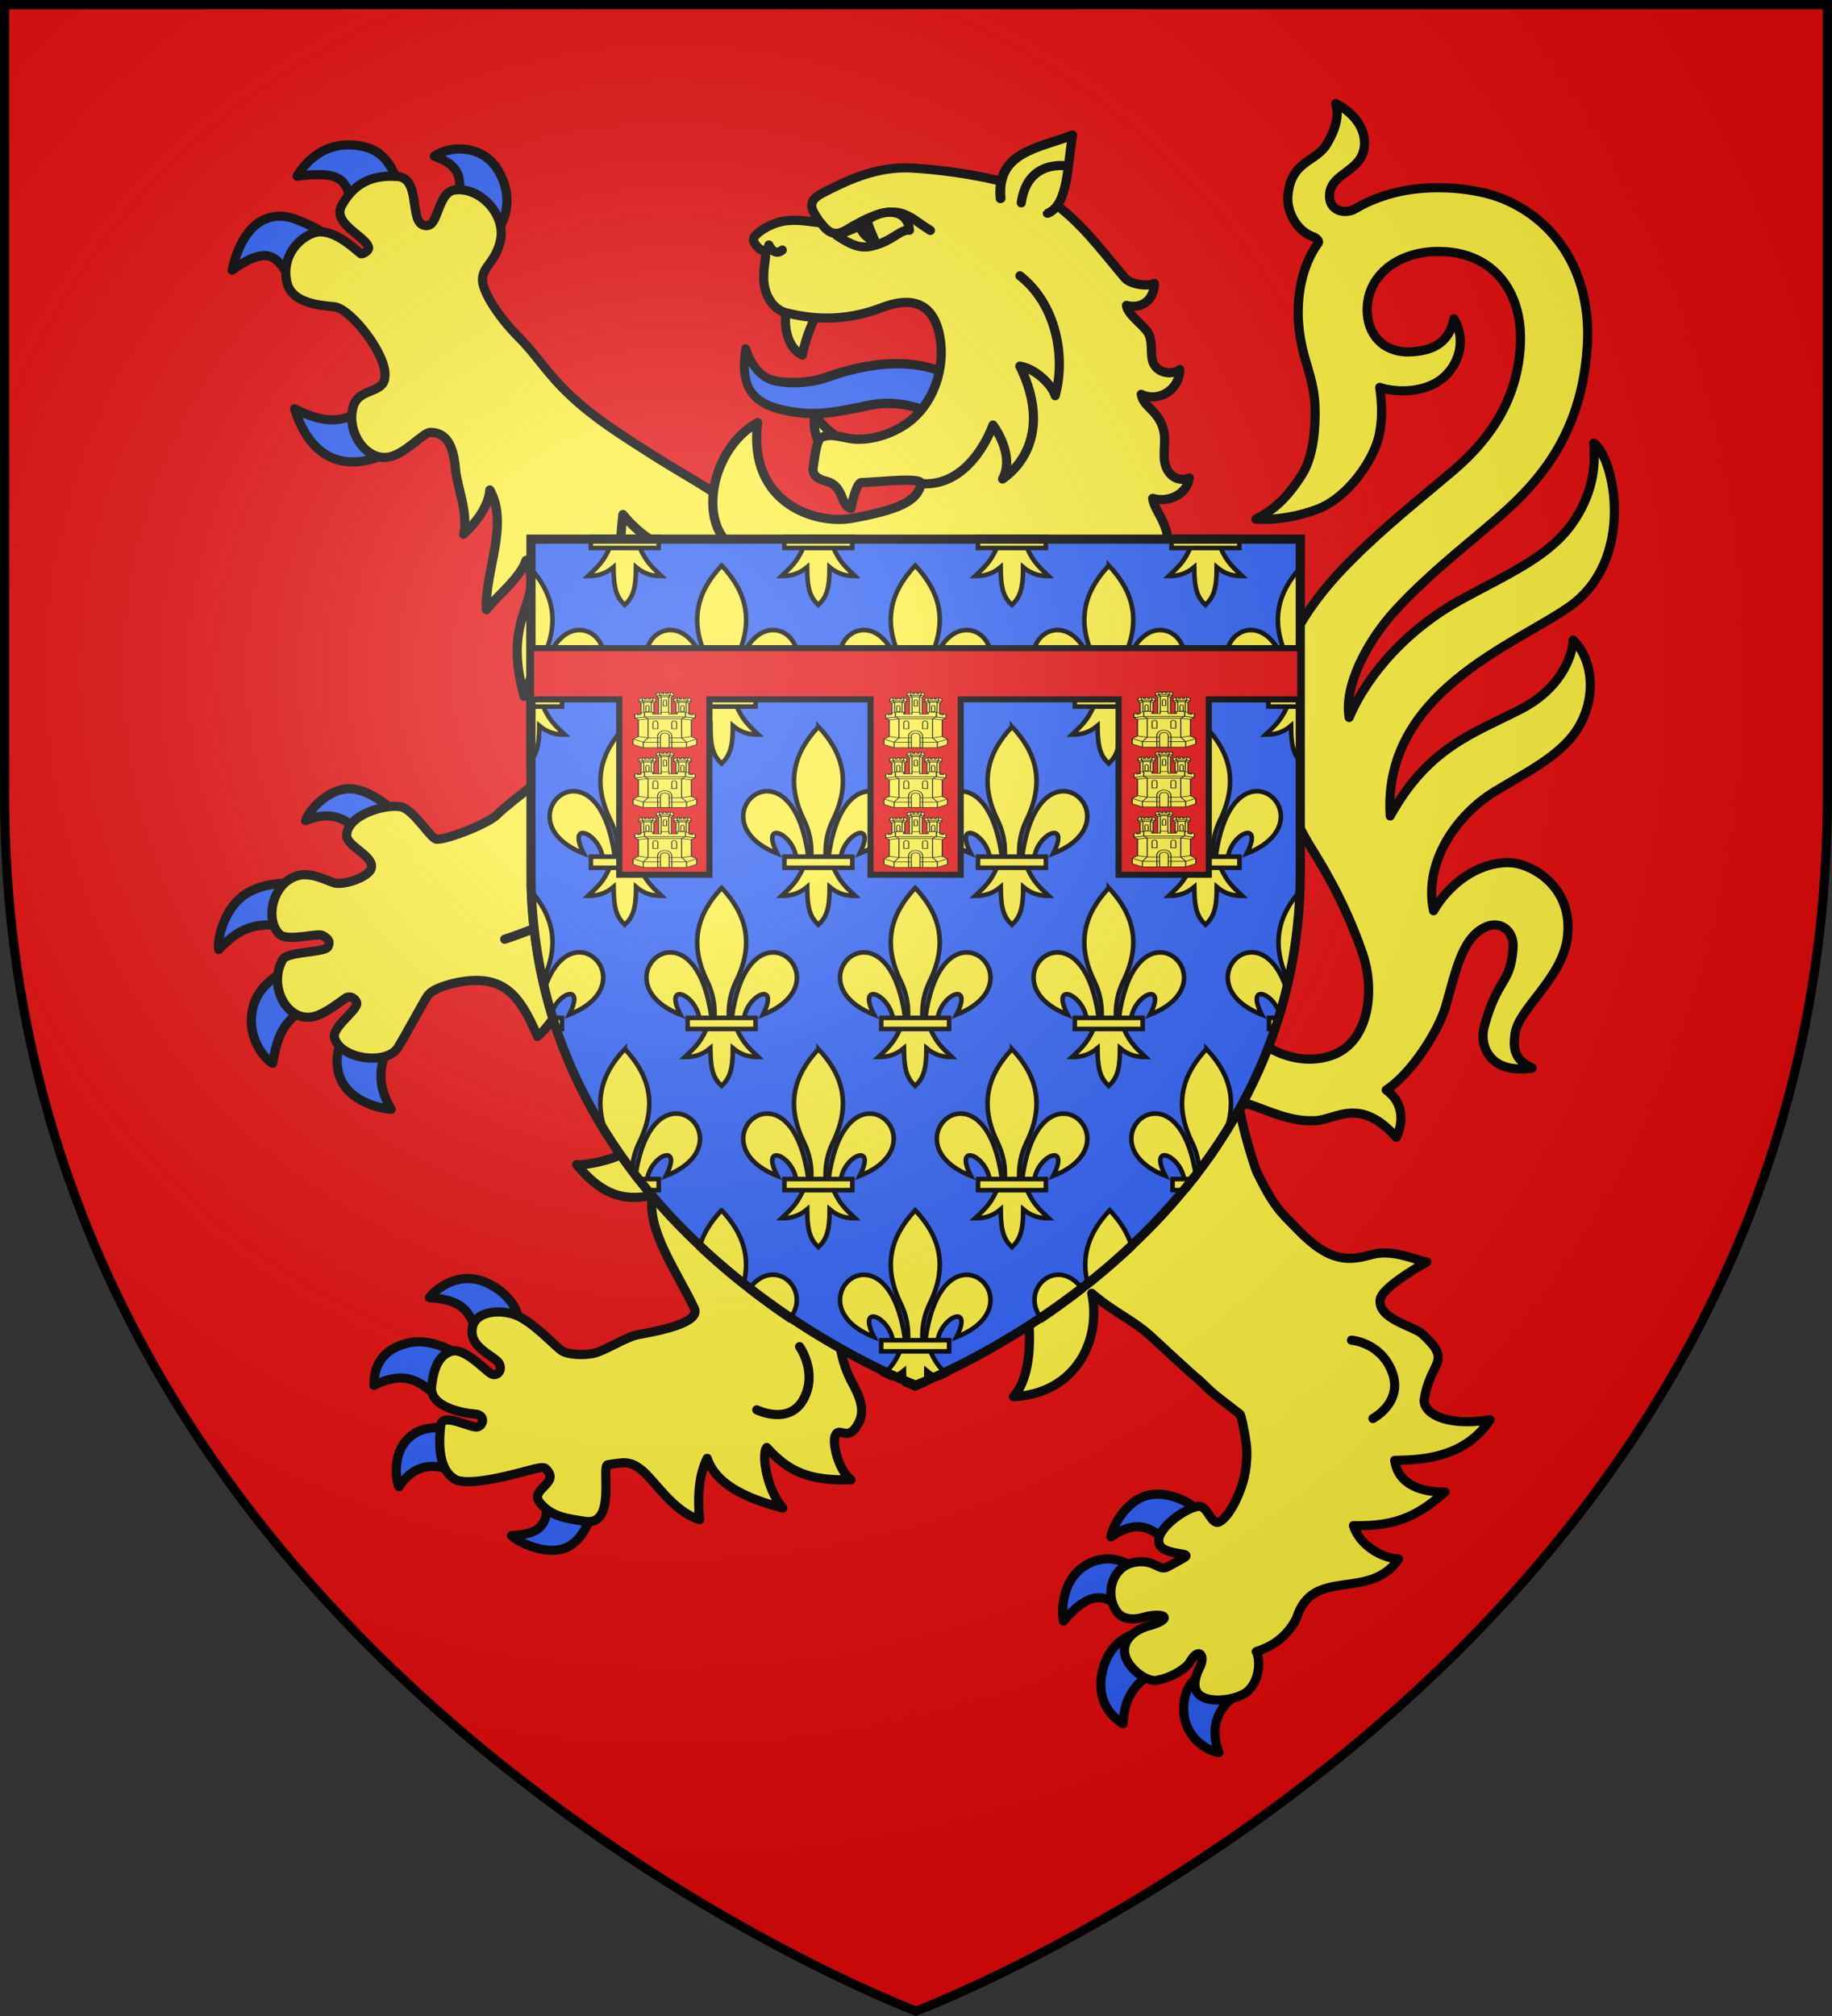 <svg xmlns="http://www.w3.org/2000/svg" xmlns:xlink="http://www.w3.org/1999/xlink" width="600" height="660" viewBox="-300 -300 600 660"><rect x="-300" y="-300" width="600" height="660" fill="#333333" stroke="none"/><defs><radialGradient id="n" cx="-80" cy="-80" r="405" gradientTransform="matrix(1 0 0 1 0 -.05)" gradientUnits="userSpaceOnUse"><stop offset="0" stop-color="#fff" stop-opacity=".31"/><stop offset=".19" stop-color="#fff" stop-opacity=".25"/><stop offset=".6" stop-color="#6b6b6b" stop-opacity=".125"/><stop offset="1" stop-opacity=".125"/></radialGradient><path id="a" d="M-298.5-298.5h597V-40C298.5 246.2 0 358.39 0 358.39S-298.5 246.2-298.5-40z"/></defs><use xlink:href="#a" width="100%" height="100%" fill="#e20909" transform="matrix(1 0 0 1 0 .05)"/><g fill="#fcef3c" stroke="#000" stroke-linecap="round" stroke-linejoin="round" stroke-width="3.183"><path fill="#2b5df2" fill-rule="evenodd" d="M46.888 258.055c-7.078.065-13.599 6.952-15.11 11.055 7.646-3.036 12.88-1.623 17.317 3.024l11.34-7.975s-6.04-5.277-12.124-6.036c-.475-.06-.951-.072-1.423-.068M25.6 290.817c-3.85.02-9.909.666-14.835 3.937C3.044 299.88.887 311.525 1.64 313.86c7.605-7.9 13.356-10.241 27.452-7.281l.325-15.57s-1.506-.205-3.817-.193m3.564 28.428s-12.373 3.953-15.372 13.77c-3.198 10.47 3.476 18.717 6.552 20.34 1.365-7.325 2.979-17.823 17.36-20.715zm18.091 19.982c-2.203 4.269-6.229 10.671-3.762 18.335 3.005 9.334 14.73 11.559 18.037 11.786-5.71-9.74-3.892-16.534.713-25.957zm280.884 163.746a15.6 15.6 0 0 0-3.18.244c-7.882 1.455-12.93 10.757-13.48 14.529 7.62-4.893 12.736-5.262 20.875 3.145 2.597-3.054 6.468-7.252 10.36-11.498-1.026-1.284-7.242-6.266-14.575-6.42m-17.048 22.471c-2.325-.113-4.979.34-7.655 1.784-9.978 5.386-8.907 18.203-8.398 19.806 8.852-10.468 14.745-10.386 22.302-2.066l1.514-16.512c-.882-1.093-3.886-2.823-7.763-3.012m10.44 25.491s-10.01 1.214-12.929 13.182c-2.914 11.955 5.023 17.39 7.116 18.51.317-9.19 4.884-16.844 15.833-19.264zm22.358 13.806c-2.403 1.735-7.358 4.31-7.133 13.262.242 9.628 8.592 14.262 12.232 14.653-3.36-9.012-.091-15.69 5.806-19.773zM88.099 428.099c-7.418.029-12.699 5.551-13.315 6.63 13.628.892 14.275 6.256 17.936 15.8 5.196-3.776 9.782-7.012 12.786-8.749.263-2.202-3.022-8.701-10.74-12.187-2.36-1.066-4.59-1.503-6.667-1.494m-16.613 21.964c-1.514-.029-3.057.118-4.612.532-11.38 3.032-11.214 11.699-11.377 14.582 12.6-6.127 17.23 0 24.528 6.054l6.129-15.846c-2.25-1.57-8.106-5.197-14.668-5.322m15.725 31.597s-9.972-4.101-17.26.054c-7.858 4.48-7.252 15.023-5.761 18.644 6.678-9.775 15.414-7.895 21.938-3.301zm27.964 20.279c2.052 12.811-3.03 14.862-11.883 15.41 3.004 2.757 13.064 7.347 19.726 3.83 7.318-3.865 9.182-15.335 8.455-15.626zM46.778 34.514c-10.48-.063-16.358 7.964-17.924 10.888 18.685-2.355 16.931 3.076 20.08 14.234l16.321-6.36c-1.317-5.857-3.645-15.368-12.185-17.827-2.26-.65-4.351-.923-6.292-.935m39.25 1.435c-3.52-.157-6.993.766-9.52 2.515 7.23 2.786 11.176 5.986 7.227 17.961l13.59 9.538c3.551-4.084 7.41-13.527.718-23.527-2.864-4.28-7.49-6.284-12.015-6.487M23.584 59.294c-6.25-.345-13.847 3.492-17.31 18.708 16.592-11.887 16.36-.032 24.316 8.09l11.473-18.466s-6.14-4.59-14.418-7.518a14.7 14.7 0 0 0-4.06-.814m32.307 61.502c-7.094 10.859-16.207 11.336-27.922 5.358 7.015 22.305 24.173 22.505 40.026 10.523z" transform="matrix(.943 0 0 .943 -229.884 -285.124)"/><g fill-rule="evenodd"><path d="M382.331 373.3c7.442-.313 15.484-8.55 28.26 5.766 2.658-5.36 2.391-12.272-3.506-16.42 8.678-5.633 17.994-20.177 20.61-28.905 3.41-11.373 5.568-24.666 14.59-27.956 4.787-1.746 9.269 1.694 8.857 7.579-.895 12.774-5.323 10.026-10.015 27.27-1.762 6.475 1.716 16.632 16.694 14.39-6.34-2.925-6.675-6.79-5.99-11.897 1.187-8.867 16.617-19.251 18.23-33.818 1.899-17.133-12.1-24.843-19.046-25.505-9.301-.887-20.634 4.969-27.483 16.59-3.62-16.923 8.22-33.383 21.055-41.255 10.756-6.596 22.971-12.37 28.957-21.871 6.748-10.714 5.39-24.195-1.533-30.836-.353 6.408-4.84 17.17-18.278 24.061-16.312 8.365-32.082 13.165-45.254 37.003-2.764-42.649 42.968-59.271 61.969-72.475 23.582-16.388 15.88-52.096 8.722-56.971.414 5.98.662 15.342-6.463 26.414-8.242 12.808-22.652 18.614-40.04 28.182-17.292 9.515-31.648 24.716-38.456 40.667-1.877-10.766 6.095-26.36 16.136-37.28 10.4-11.312 22.825-21.228 29.89-27.218 14.075-11.931 34.578-28.447 36.706-64.66 1.501-25.47-11.172-43.305-28.939-50.749-10.42-4.366-25.695-5.02-36.214-2.66-5.277 1.183-10.538 3.003-15.478 5.973-3.479 2.09-9.48.804-8.876-5.267.711-7.154 10.925-7.681 12.013-16.065.898-6.916-4.36-12.476-9.922-15.227 1.392 4.237-.118 9.152-3.037 14.055-3.804 6.39-12.42 5.71-13.542 17.8-.556 6.048 3.478 12.866 9.2 14.558.679.415 1.817 1.33 1.333 1.993-6.316 8.668-7.458 20.135-6.818 28.087 1.068 13.28 5.66 17.962 5.72 30.26.019 3.833.013 14.887-4.598 22.174-5.685 8.982-10.55 12.54-15.968 15.37 7.643.48 15.814-1.293 21.532-3.512 10.571-4.102 19.542-17.162 21.326-25.82 1.187-5.765.92-11.154.162-16.404 5.175 1.75 14.186 2 20.49-2.176 6.472-4.288 10.056-13.553 5.296-21.632-1.644 8.188-7.116 11.158-15.33 11.484-7.818.31-14.066-4.572-14.748-13.062-1.006-12.513 9.632-21.63 24.255-21.804 19.372-.23 29.896 13.996 28.868 32.61-1.03 18.657-10.27 32.39-23.334 43.496-11.224 9.54-23.034 18.809-34.715 30.403-9.11 9.043-27.055 28.213-27.657 53.63-.446 18.835 5.032 34.066 13.603 47.789s13.649 25.155 17.305 35.796c4.395 12.79 2.336 30.244-10.051 35.14-12.83 5.07-30.249-2.613-36.431-19.352-2.2 12.232-5.199 37.534 7.187 36.586 7.5 2.583 14.255 6.03 22.756 5.672M196.103 331.946c-23.283-.01-37.716 15.536-40.7 32.882-1.28 7.444-2.49 12.539-5.97 15.47-8.537 7.187-22.259 8.708-23.537 8.229 8.199 9.77 15.452 13.04 26.388 10.668-2.278 12.027 8.787 26.947 14.502 39.262 1.93 4.158-7.766 7.089-19.418 9.089-3.792.65-11.23 5.321-14.874 6.337-3.774 1.052-9.474.685-11.663-.668-2.262-1.398-10.425-10.6-16.626-12.637-5.77-1.896-12.994-.81-14.336 3.891-2.138 7.5 7.833 10.5 9.162 13.151 1.286 2.564-.925 4.616-2.794 3.54-2.218-1.276-9.369-9.22-13.788-7.817-3.33 1.057-6.071 4.044-6.91 12.317-.71 7.013 10.763 9.154 15.102 9.486 3.532.27 3.072 3.767.944 4.431-2.29.715-12.296-5.279-12.865-.527s-1.313 15.107 4.964 18.742c4.936 2.858 23.49-2.569 25.616-3.104 2.53-.638 5.001-1.381 5.824-.62 5.597 5.175-5.853 7.023-1.976 11.828 4.12 5.107 10.075 5.577 15.566 6.481 11.284 1.86 5.56-19.523 8.055-19.654 5.384-.748 7.493-1.571 11.833 1.932s10.861 14.336 20 17.16c-.797-8.282-.141-15.731 2.657-21.297 3.175 9.505 14.617 14.216 26.237 17.245-5.816-6.797-7.405-19.13-5.544-21.012 7.639 8.509 14.82 11.606 29.25 11.193-4.296-3.19-6.492-12.498-5.543-15.116 1.455-4.017 4.603 2.978 8.472-5.183 2.439-5.144-1.496-11.345-3.127-14.55-7.478-14.703-8.609-48.746 25.932-56.785 18.786-4.372 47.174-15.288 49.631-18.378 19.585-24.63 1.505-45.442-8.6-57.384-25.563 12.2-62.48 1.808-91.864 1.398" transform="matrix(.943 0 0 .943 -229.884 -285.124)"/><path d="M203.348 451.745s6.276 8.75 1.512 17.968c-4.968 9.612-16.378 3.97-16.378 3.97" transform="matrix(.943 0 0 .943 -229.884 -285.124)"/><path stroke-width="2.701" d="M98.5 125.347c.89 5.23 4.911 12.557 3.96 18.978 3.502-3.895 6.617-8.712 6.65-13.638 6.556 9.629.393 24.305 1.84 35.248 2.624-4.048 9.278-10.236 10.466-15.437 6.781 12.013-6.142 15.906 2.694 40.027 1.654-9.103 7.091-16.961 9.135-23.276 3.324 16.801 20.525 26.677 29.477 23.122 23.28 25.743 47.76 12.996 44.11-16.766 0 0-23.472-42.408-28.926-45.789-5.922-3.67-13.333-6.817-21.86-11.334-9.624-5.098-17.514-9.178-25.143-15.167-7.628-5.989-11.522-11.601-16.543-15.833-7.07-5.959-12-12.812-12.411-16.148-.503-4.08 3.373-5.5 4.316-12.122 1.121-7.88-7.503-15.531-14.804-13.781-4.163.998-3.978 8.88-6.126 10.644-.506.416-1.138.597-1.983.423-4.426-.914-1.888-13.77-8.914-13.7s-12.42 2.648-15.64 9.806c-2.587 5.755 8.237 8.658 8.896 11.861.147.718-1.292 1.894-2.032 1.936-.488.027-8.665-7.47-14.39-5.031-4.46 1.901-8.996 7.68-6.822 15.007 1.879 6.337 10.449 6.104 14.582 6.209 4.9.125 16.888 13.112 16.519 19.431.14 5.058-7.504 3.684-8.61 9.587-1.417 7.57 5.05 15.399 11.486 13.883 4.816-1.133 9.536-7.907 11.737-8.295 5.372-.466 7.351 4.35 8.337 10.155" transform="matrix(1.107 .09 -.09 1.107 -248.592 -294.087)"/><path d="M237.044 320.237c15.17 5.7 28.04 19.75 29.703 29.85-8.741 17.425-2.974 25.216 9.52 23.13 10.195-1.695 10.212-9.836 7.526-19.229-2.396-8.38-6.042-14.04-13.804-20.033-10.136-7.826-28.588-14.485-32.945-13.718" transform="matrix(.943 0 0 .943 -229.884 -285.124)"/><path d="M375.922 546.089c5.58-18.318 25.271-5.711 35.488-20.634-6.208-.403-13.619-4.9-15.697-11.57 16.194.485 23.507-4.59 31.83-11.659-6.52.039-16.144-1.588-17.51-11.004 7.798-.154 24.129-.222 33.104-14.12-15.834 2.643-23.538-2.616-22.809-7.163 2.157-13.442 10.013-12.719-.644-22.555-2.995-2.763-15.713-5.23-14.677-12.073.55-3.63 11.063-10.13 16.184-12.959-3.28-.36-11.593-4.683-19.184-2.562-7.59 2.12-14.357 3.064-25.693-8.743-5.212-5.452-7.78-6.892-14.027-19.677-1.256-2.57-7.769-24.285-5.592-23.888 7.418-10.166.504-25.852-4.219-37.517-4.6-12.443-8.67-25.015-17.657-38.043-6.903-10.007-25.298-27.111-26.286-40.506-1.291-17.362-1.62-35.897-.546-44.927 2.94-24.745 3.977-29.446-19.459-37.412-13.854-4.71-61.978-17.066-84.759 8.136-11.64 12.877-24.168 12.014-34.292 29.21s-10.353 11.724-19.122 19.929-16.707 14.572-19.218 16.2c-5.023 3.255-6.792 3.905-15.243 10.326-8.451 6.42-15.999 12.42-17.408 13.996-2.817 3.15-17.899 9.072-21.26 8.688-2.074-.237-7.977-10.423-12.405-11.247-5.55-1.033-18.62 2.881-18.775 9.934-.082 3.778 10.074 7.365 8.468 11.601-1.094 2.883-9.095 5.737-12.644 4.92-2.028-.466-7.881-3.868-12.687-2.578-8.98 2.412-11.717 15.377-6.396 20.43 2.705 2.568 13.235-.584 14.817.336 1.792 1.043 2.94 1.863 1.979 3.89-1.043 2.199-14.078 1.612-15.722 4.475-5.598 9.751 2.37 23.655 12.56 19.224 3.424-1.489 6.698-3.987 8.99-5.653 2.033-1.478 3.927.377 4.132 1.493.468 2.539-8.933 8.477-7.676 12.329 2.42 7.408 18.165 9.34 21.994 3.156 2.972-4.8 9.018-16.182 10.155-17.728.568-.772 1.451-2.503 8.496-4.388 17.577-4.23 23.447 3.423 29.831 18.287 5.722-4.834 14.75-19.112 10.134-26.93 6.532 6.91 17.523 14.78 26.97 15.77-3.804-10.48 1.098-19.305 2.608-22.895 6.037 6.26 22.337 12.927 34.007 10.435-10.038-6.285-15.766-17.636-4.527-22.934s14.103-8.351 16.684-18.306c2.58-9.954 15.505-6.837 20.41.193s6.87 9.629 12.56 16.033c6.123 6.89 14.358 13.669 19.744 17.836 6.085 4.709 11.748 9.867 16.861 17.312 6.55 9.537 9.636 20.33 9.294 33.453-1.494 12.645 4.15 23.826 2.258 36.145-1.135 4.678-7.466 11.45-1.348 23.441s7.835 36.76-.37 45.53c21.615-1.08 30.63-19.66 27.177-35.895 8.249 7.008 13.866 8.875 20.558 14.897 2.536 2.281 14.023 13.07 16.895 15.327 5.855 5.72 5.063 4.72 14.1 11.784.647 1.278 2.292 10.003 2.285 12.252-.002.65.356 5.85-1.49 11.82-1.632 5.28-4.657 11.193-7.759 13.108-3.193 1.97-4.086-5.846-7.76-5.216-4.862.833-14.758 8.121-13.438 12.81 1.284 4.562 12.62 2.841 8.445 5.151l-5.338 2.953c-3.282 1.816-4.358-2.616-11.303-1.545-8.534 1.315-10.823 11.85-6.16 17.555 3.067 3.754 9.627 1.383 9.627 1.383 7.288-1.682 9.789.936.595 3.321 0 0-8.872 2.485-7.764 9.52.755 4.799 7.398 9.867 11.014 9.256 4.8-.812 10.175-3.852 11.738-6.584 2.934-5.125 5.36-2.045 3.296 2.034-1.173 2.318-3.193 7.268.107 9.776 4.023 3.057 13.677 1.311 16.689-1.602 4.61-4.462 3.946-11.596 2.818-13.636 7.645-2.36 11.705-7.119 13.962-11.506" transform="matrix(.943 0 0 .943 -229.884 -285.124)"/><path d="M395.039 449.498s10.044.704 14.03 10.895c4.158 10.625-6.588 16.285-6.588 16.285M100.929 310.308s61.88-19.787 101.216-61.479" transform="matrix(.943 0 0 .943 -229.884 -285.124)"/></g><g fill-rule="evenodd"><path fill="#2b5df2" stroke-width="2.982" d="M318.739 150.265c-7.935.238-15.587.483-22.243-1.63-6.2-1.968-14.929-.942-21.614 2.342-10.754 5.283-17.632 9.154-29.36 9.38-9.876.192-13.66-5.132-13.47-15.962 2.918 5.468 6.721 7.444 10.064 7.462 4.301.022 11.657-2.007 17.094-5.605 28.15-18.624 48.983-15.294 59.529 4.012" transform="matrix(.975 .276 -.152 .995 -260.004 -393.473)"/><path d="M246.656 96.875c-1.239 3.215-.772 13.107 5.625 16.094.861-5.645 3.43-12.223 5.375-15.594zm10.513 36.5c-.717 3.475.378 7.847 2.031 10.5l7.563-1.937c-3.93-2.029-7.455-5.091-9.594-8.562" transform="scale(.943 .943)rotate(1.432 12421.773 -11714.471)"/><path stroke-width="2.982" d="M371.219 274.34c-3.636-3.976-4.203-10.728-3.32-16.502 1.203-7.872 5.738-14.84 6.234-23.448.57-10.069-4.71-11.674-4.675-16.6 5.175 6.621 16.993 5.382 19.13-4.265-5.332.06-10.578-2.686-13.008-7.317-4.374-8.338 2.634-12.523 2.54-21.234-.111-10.275-6.742-13.746-7.774-17.946 5.235.762 10.879-2.972 10.8-8.34-2.505 1.39-5.332 1.12-7.454-1.548-2.544-3.2-1.642-8.062-2.9-11.771-2.335-6.888-7.878-6.93-9.245-11.232 5.68 1.862 12.118-3.05 11.212-9.836-1.761 1.567-4.27 2.124-6.576 1.134-4.147-1.78-2.819-6.614-4.865-10.543-1.482-2.847-8.06-5.385-8.899-8.613 4.748.544 8.684-2.795 7.908-8.41-2.214 1.42-7.709 1.475-9.808-.357-9.826-8.571-16.926-15.822-27.794-21.249-8.81-4.4-29.954-5.083-46.031-3.604-11.85 1.09-21.047 7.688-27.686 12.48-5.787 4.177-1.37 6.836.73 9.66-5.467.159-10.192-.061-14.966 2.688-2.755 1.587-6.194 4.655-5.633 6.254.324.925 2.882 3.701 4.49 2.297.448 3.71.034 5.92.73 9.734.914 5.016 4.502 9.19 8.763 9.608 11.3 1.11 21.194-.986 30.629-6.34 12.774-7.252 18.22-.227 20.568 7.889 2.367 8.182 1.2 18.946-5.323 26.565-3.386 3.955-10.034 8.363-17.039 9.116-3.931.423-7.999-.944-11.192 1.08-1.628 1.031-1.204 6.844-1.249 10.068-.035 2.517 2.058 3.576 4.761 3.811 6.268.545 5.666 7.092 9.424 7.546-.01-1.686.578-8.558 2.055-8.827 5.94-1.083 19.39-4.875 19.311-2.556-.201 5.833-6.26 9.603-20.59 14.521-11.118 3.816-34.253.54-35.038-26.138-13.703 10.442-14.692 35.721-1.382 41.42-4.464.073-9.251 1.142-14.416 2.82-7.673 2.493-17.035-2.612-23.064-8.072.508 19 5.474 29.039 15.826 33.717 12.302 5.559 19.883 3.088 27.683 3.296-5.888 4.221-9.57 10.883-14.596 17.13-5.647 7.017-14.415 13.28-25.062 13.483 5.74 8.329 14.999 12.568 25.517 12.758 14.193.258 25.136-5.254 33.685-13.617-.29 9.113-8.97 13.616-9.142 24.604-.154 9.818 5.461 17.782 15.427 18.614-4.941-14.958 9.83-21.537 18.452-26.1 8.16-4.32 15.022-9.716 20.171-17.78 2.274 8.938-8.882 17.051-1.372 29.564 5.05 8.414 14.83 11.01 24.854 9.564-7.047-3.396-9.854-12.094-6.563-20.683 4.725-12.334 12.605-14.084 19.026-28.555 1.704-3.84 2.405-9.897 2.834-15.656 4.4 5.827 3.176 11.872 2.671 17.108-.948 9.837 8.487 21.431 21.23 18.61" transform="matrix(.994 .152 -.152 .995 -265.22 -359.34)"/></g><path fill-rule="evenodd" stroke-width="2.982" d="M306.522 78.102c-3.74-14.827 10-18.072 19.944-23.831-.27 9.856 2.078 22.369-4.06 26.268" transform="matrix(.994 .152 -.152 .995 -265.22 -359.34)"/><path d="M239.29 75.684s1.761 4.164 4.644 1.762m13.378-9.486c4.781 6.826 8.264 2.472 12.491.439 14.905-8.341 18.087-2.264 25.577 2.212m-2.976 87.943c17.466 1.106 24.708-20.37 24.708-20.37s7.902 10.324 3.334 18.743c9.804-6.889 15.189-20.654 5.99-39.2 5.7.871 11.352 6.84 12.287 10.266 3.709-13.373.462-31.658-12.236-41.622" transform="matrix(.943 0 0 .943 -273.833 -291.159)"/><path fill-rule="evenodd" d="M216.209 65.947c4.662 3.096 8.183 4.851 12.575 3.623 7.138-1.769 9.44-5.798 12.725-5.416-.708-7.914-9.45-7.32-14.412-3.62-.59.352.952 4.008 2.259 7.083-1.181-.061-4.63-1.756-4.931-5.303-1.906 1.338-4.672 2.22-8.216 3.633" transform="matrix(.943 0 0 .943 -229.884 -285.124)"/><path d="M227.148 63.051c.592.977 2.61 4.962 2.208 4.962-.769.274-5.141-3.76-4.78-4.848.258-.775.532-1.411.934-1.411s1.215.599 1.638 1.297" transform="matrix(.943 0 0 .943 -229.884 -285.124)"/><path fill-rule="evenodd" d="M273.277 53.096c-1.555-16.248 13.462-17.456 24.882-21.93-1.874 10.357-1.415 23.938-8.518 27.062" transform="matrix(.943 0 0 .943 -229.884 -285.124)"/><path d="M296.413 41.892s-13.887-2.797-16.072 12.74" transform="matrix(.943 0 0 .943 -229.884 -285.124)"/></g><g stroke-width="1.008" transform="matrix(.993 0 0 .992 -619.995 -202.984)"><use xlink:href="#a" width="100%" height="100%" fill="#2b5df2" transform="matrix(.425 0 0 .425 624.244 207.001)"/><g stroke-width="3.532" transform="matrix(.427 0 0 .429 496.013 78.02)"><g fill="#fcef3c" stroke="#000" stroke-width="1.968"><g fill-rule="evenodd"><path stroke-width="3.532" d="M288.227 628.453c-.018.04-.034 1.507-.051 1.547-3.711 8.681-8.09 13.4-12.545 17.652 1.89.904 3.766 1.804 5.463 2.59 3.37-.997 6.765-2.725 10.224-5.617.027 4.05.19 7.456.493 10.404 5.211 2.235 8.189 3.367 8.189 3.367s3.004-1.143 8.252-3.394c.3-2.95.452-6.35.447-10.377 3.457 2.89 6.847 4.618 10.21 5.615 1.696-.786 3.573-1.684 5.462-2.588-4.451-4.253-8.821-8.977-12.533-17.664-.016-.037-.033-1.498-.049-1.535z" transform="matrix(1 0 0 1 -.07 -.156)"/><path stroke-width="6.546" d="M126.281 7.938C91.34 45.032 79.171 87.116 105.656 141.28c7.613 15.568 11.27 32.813 10.333 51.853-.007.132-.013 2.153-.02 2.286h20.625c-.01-.169-.018-2.225-.026-2.393-.913-18.995 2.74-36.207 10.338-51.746 26.488-54.164 14.317-96.249-20.625-133.343z" transform="matrix(.541 0 0 .539 231.688 516.934)"/><path stroke-width="6.546" d="M52.25 100c-35.235.845-58.727 60.018 15.219 88.875-24.345-47.688 20.543-30.27 26.803 4.25.025.136.048 2.159.072 2.295h17.531c-.021-.157-.043-2.2-.064-2.357C102.075 122.767 74.773 99.46 52.25 100zM198.969 100c-22.248.417-48.638 24.17-58.182 93.034-.023.165-.046 2.22-.068 2.386h17.5c.036-.213.074-2.312.114-2.523 6.416-34.368 51.083-51.605 26.792-4.022 74.894-29.227 49.822-89.549 13.844-88.875z" transform="matrix(.541 0 0 .539 231.688 516.934)"/></g><path d="M21.707 58.178h29.159v4.772H21.707z" transform="matrix(1.798 0 0 1.792 234.706 516.934)"/></g><g id="g" fill="#fcef3c" fill-rule="evenodd" stroke="#000" stroke-width="3.532"><path d="M150.494 521.355c-8.606 9.106-14.644 18.773-17.326 29.356a531 531 0 0 0 33.748 29.033c6.633-22.878-.54-41.584-16.422-58.389zM189.781 570.947c-6.196.116-12.983 3.585-18.816 11.98a576 576 0 0 0 31.48 22.741c13.673-15.987 2.235-34.999-12.664-34.72z" transform="matrix(1 0 0 1 -.07 -.156)"/></g><g id="c" fill="#fcef3c" stroke="#000" stroke-width="3.532"><path fill-rule="evenodd" d="M1.742 274.166c.884 25.75 4.21 50.045 9.512 72.93.285-.641.577-1.28.887-1.91 14.123-28.785 7.904-51.235-10.399-71.02zM40.281 322.947c-9.647.18-20.73 8.467-27.402 30.887a367 367 0 0 0 5.432 19.305c.002-.034.003-.136.005-.149 3.468-18.513 27.612-27.798 14.483-2.166 40.48-15.744 26.928-48.24 7.482-47.877z" transform="matrix(1 0 0 1 -.07 -.156)"/><path d="M18.371 373.334a368 368 0 0 0 2.766 8.55h6.078v-8.55z" transform="matrix(1 0 0 1 -.07 -.156)"/></g><use xlink:href="#c" width="100%" height="100%" transform="matrix(-1 0 0 1 600.407 0)"/><g id="e" fill="#fcef3c" stroke="#000" stroke-width="1.968"><path fill-rule="evenodd" stroke-width="3.532" d="M1.5 132.453v44.752c5.61-5.51 8.219-11.741 8.2-28.58 6.72 5.619 13.187 6.864 19.693 6.834-5.785-5.574-11.727-10.172-16.555-21.47-.016-.038-.033-1.499-.049-1.536zM1.5 25.904V126.35h5.066c-.004-.091-.009-1.199-.013-1.29-.494-10.232 1.482-19.504 5.588-27.874C26.322 68.27 20.003 45.76 1.5 25.904z" transform="matrix(1 0 0 1 -.07 -.156)"/><path fill-rule="evenodd" stroke-width="6.546" d="M198.969 100c-22.248.417-48.638 24.17-58.182 93.034-.023.165-.046 2.22-.068 2.386h17.5c.036-.213.074-2.312.114-2.523 6.416-34.368 51.083-51.605 26.792-4.022 74.894-29.227 49.822-89.549 13.844-88.875z" transform="matrix(.541 0 0 .539 -67.335 20.924)"/><path stroke-width="3.532" d="M1.5 125.334v8.55h25.715v-8.55z" transform="matrix(1 0 0 1 -.07 -.156)"/></g><g id="i" fill="#fcef3c" stroke="#000" stroke-width="1.968"><path fill-rule="evenodd" d="M29.739 62.15c-.01.024-.02.84-.029.863-2.685 6.302-5.998 8.866-9.215 11.976 3.619.016 7.225-.679 10.963-3.814.064 9.675 1.458 12.982 4.819 16.232 3.323-3.149 4.859-6.547 4.847-16.232 3.738 3.135 7.335 3.83 10.954 3.814-3.218-3.11-6.523-5.676-9.208-11.981-.01-.021-.018-.836-.027-.857z" transform="matrix(1.798 0 0 1.792 159.95 392.932)"/><path fill-rule="evenodd" stroke-width="6.546" d="M126.281 7.938C91.34 45.032 79.171 87.116 105.656 141.28c7.613 15.568 11.27 32.813 10.333 51.853-.007.132-.013 2.153-.02 2.286h20.625c-.01-.169-.018-2.225-.026-2.393-.913-18.995 2.74-36.207 10.338-51.746 26.488-54.164 14.317-96.249-20.625-133.343z" transform="matrix(.541 0 0 .539 156.932 392.932)"/><path fill-rule="evenodd" stroke-width="6.546" d="M52.25 100c-35.235.845-58.727 60.018 15.219 88.875-24.345-47.688 20.543-30.27 26.803 4.25.025.136.048 2.159.072 2.295h17.531c-.021-.157-.043-2.2-.064-2.357C102.075 122.767 74.773 99.46 52.25 100zM198.969 100c-22.248.417-48.638 24.17-58.182 93.034-.023.165-.046 2.22-.068 2.386h17.5c.036-.213.074-2.312.114-2.523 6.416-34.368 51.083-51.605 26.792-4.022 74.894-29.227 49.822-89.549 13.844-88.875z" transform="matrix(.541 0 0 .539 156.932 392.932)"/><path d="M21.707 58.178h29.159v4.772H21.707z" transform="matrix(1.798 0 0 1.792 159.95 392.932)"/></g><g id="j" fill="#fcef3c" stroke="#000" stroke-width="1.968"><path fill-rule="evenodd" d="M29.739 62.15c-.01.024-.02.84-.029.863-2.685 6.302-5.998 8.866-9.215 11.976 3.619.016 7.225-.679 10.963-3.814.064 9.675 1.458 12.982 4.819 16.232 3.323-3.149 4.859-6.547 4.847-16.232 3.738 3.135 7.335 3.83 10.954 3.814-3.218-3.11-6.523-5.676-9.208-11.981-.01-.021-.018-.836-.027-.857z" transform="matrix(1.798 0 0 1.792 10.376 -101.078)"/><path d="M21.707 58.178h29.159v4.772H21.707z" transform="matrix(1.798 0 0 1.792 10.376 -101.078)"/></g><use xlink:href="#e" width="100%" height="100%" transform="matrix(-1 0 0 1 599.925 0)"/><g id="f" fill="#fcef3c" stroke="#000" stroke-width="3.532"><path fill-rule="evenodd" d="M75.744 397.355c-18.886 19.983-25.464 42.652-11.148 71.83q.75 1.53 1.404 3.1a421 421 0 0 0 15.234 21.274c.064-8.857 2.023-16.969 5.657-24.373 14.316-29.178 7.739-51.848-11.147-71.83z" transform="matrix(1 0 0 1 -.07 -.156)"/><path fill-rule="evenodd" d="M115.031 446.947c-11.983.224-26.187 12.94-31.39 49.737.434.558.872 1.11 1.308 1.666h8.057c.02-.115.04-1.246.06-1.36 3.468-18.513 27.612-27.798 14.483-2.166 40.48-15.744 26.928-48.24 7.482-47.877z" transform="matrix(1 0 0 1 -.07 -.156)"/><path d="M84.152 497.334a440 440 0 0 0 6.856 8.55h10.957v-8.55z" transform="matrix(1 0 0 1 -.07 -.156)"/></g><use xlink:href="#f" width="100%" height="100%" transform="matrix(-1 0 0 1 600.657 0)"/><use xlink:href="#g" width="100%" height="100%" transform="matrix(-1 0 0 1 600.653 0)"/><use xlink:href="#i" width="100%" height="100%" transform="translate(-74.756 -124.003)"/><use xlink:href="#i" width="100%" height="100%" transform="translate(149.512)"/><use xlink:href="#i" width="100%" height="100%" transform="translate(74.756 -124.003)"/><use xlink:href="#i" width="100%" height="100%" transform="translate(224.267 -124.003)"/><use xlink:href="#i" width="100%" height="100%" transform="translate(-149.512 -248.005)"/><use xlink:href="#i" width="100%" height="100%" transform="translate(0 -248.005)"/><use xlink:href="#i" width="100%" height="100%" transform="translate(149.512 -248.005)"/><use xlink:href="#i" width="100%" height="100%" transform="translate(299.023 -248.005)"/><use xlink:href="#i" width="100%" height="100%" transform="translate(-74.756 -372.008)"/><use xlink:href="#i" width="100%" height="100%" transform="translate(74.756 -372.008)"/><use xlink:href="#i" width="100%" height="100%" transform="translate(224.267 -372.008)"/><use xlink:href="#j" width="100%" height="100%" transform="translate(149.512)"/><use xlink:href="#j" width="100%" height="100%" transform="translate(299.023)"/><use xlink:href="#j" width="100%" height="100%" transform="translate(448.535)"/></g><use xlink:href="#a" width="100%" height="100%" fill="none" stroke="#000" stroke-width="7.112" transform="matrix(.425 0 0 .425 624.244 207.001)"/><g transform="matrix(.425 0 0 .425 624.244 207)"><path fill="#e20909" stroke="#000" stroke-width="4.741" d="M-35-174.096v136.185h70v-136.185h122.5v136.185h70v-136.185h71v-39.762h-597v39.762h68.5v136.185h70v-136.185z"/><g id="m" stroke="#000" stroke-width=".599" transform="matrix(1.012 0 0 1.006 -304.015 -305.453)"><g id="l" fill="#fcef3c" stroke-width="1.244" transform="matrix(.585 0 0 .397 44.92 61.36)"><use xlink:href="#k" width="600" height="660" transform="translate(22.912 10.75)"/><use xlink:href="#k" width="600" height="660" transform="translate(-22.912 10.75)"/><g id="k" fill-rule="evenodd" stroke-linecap="round" stroke-linejoin="round" stroke-width="1.211"><path d="M444.884 392.224v47.84l-5.246-4.142v-44.565z" transform="matrix(1.055 0 0 1 -23.993 10.079)"/><path d="m441.537 391.813 3.416 1.69 2.592-2.812-4.212-1.725z" transform="matrix(1.055 0 0 1 -23.993 10.079)"/><path d="m443.333 383.115 4.2 2.217v5.356l-4.2-1.722zM428.961 392.224v47.722l5.132-4.298v-44.446z" transform="matrix(1.055 0 0 1 -23.993 10.079)"/><path d="m432.29 391.813-3.398 1.69-2.592-2.812 4.208-1.725z" transform="matrix(1.055 0 0 1 -23.993 10.079)"/><path d="m430.508 383.115-4.196 2.217v5.356l4.196-1.722z" transform="matrix(1.055 0 0 1 -23.993 10.079)"/><path d="m430.476 388.927 1.728 2.887h9.415l1.724-2.9zM430.497 383.115h2.43v2.673h2.727v-2.673h2.493v2.673h2.664v-2.673h2.51v5.775h-12.824z" transform="matrix(1.055 0 0 1 -23.993 10.079)"/><path d="m432.29 391.813-.02 46.238h9.276l-.01-46.238z" transform="matrix(1.055 0 0 1 -23.993 10.079)"/><path d="M434.88 410.055s-.069-5.704-.04-8.46c.027-2.755 1.037-3.6 2.075-3.56 1.037.04 2.004.708 2.05 3.627s-.013 8.396-.013 8.396l-4.071-.002z" transform="matrix(1.055 0 0 1 -23.993 10.079)"/></g><g stroke-linecap="round" stroke-linejoin="round" stroke-width="1.156"><path fill-rule="evenodd" d="m413.58 511.453-10.699 2.648 4.105 3.442v32.27l-6.036 5.179v10.536l11.392 6.09h19.843c-.044-3.567-.122-8.04-.076-11.692.131-4.365 1.957-6.967 4.828-7.182 3.027.107 4.66 3.29 4.754 7.307.075 3.853.018 8.094-.015 11.568h19.812l11.407-6.09v-10.537l-6.036-5.179v-32.27l4.09-3.442-10.683-2.648z" transform="matrix(1.157 0 0 1 -68.644 -70.553)"/><path fill-rule="evenodd" d="m400.992 554.99 11.388 5.986v10.567M407 549.821l10.92 2.68m-5.593 8.471 5.577-8.455M417.909 552.433v-36.88M413.823 511.837l4.068 3.62M406.978 517.562l10.971-2.109M472.854 554.99l-11.387 5.986v10.567M466.846 549.821l-10.92 2.68m5.593 8.471-5.577-8.455M455.937 552.433v-36.88M460.107 511.732l-4.167 3.725M466.869 517.562l-10.972-2.109M417.89 552.512h38.05M417.89 515.457h38.05M442.749 560.964h18.597M412.484 560.964h18.597M436.79 538.575c-3.892-.093-7.938 4-8.046 10.609-.108 6.612.166 22.42.166 22.42l15.753.015s.22-15.268.045-22.27c-.175-7.004-4.025-10.681-7.917-10.774" transform="matrix(1.157 0 0 1 -68.644 -70.553)"/><g stroke-width="2.492"><path fill-rule="evenodd" d="m436.374 623.78-3.668.983v7.178l5.329-1.428v-4.62z" transform="matrix(.559 0 0 .446 229.053 156.852)"/><path fill-rule="evenodd" d="m419.934 616.544 8.473 3.75v6.267l7.959 2.5v-5.257l6.488 2.867v15.917l-22.967-5.378zM307.72 623.78l3.669.983v7.178l-5.33-1.428v-4.62z" transform="matrix(.559 0 0 .446 229.053 156.852)"/><path fill-rule="evenodd" d="m324.16 616.544-8.473 3.75v6.267l-7.958 2.5v-5.257l-6.488 2.867v15.917l22.967-4.82z" transform="matrix(.559 0 0 .446 229.053 156.852)"/><path d="M343.469 616.563H324.03v20.968h96.032v-20.968h-19.25v8.656H381.53v-8.657h-18.75v8.657H343.47z" transform="matrix(.559 0 0 .446 229.053 156.852)"/></g></g><path fill-rule="evenodd" stroke-linecap="round" stroke-linejoin="round" d="M424.45 448.847c-1.63-.05-3.23 1.064-3.274 4.565s.055 10.703.055 10.703h6.436s.071-6.916 0-10.625c-.07-3.71-1.588-4.592-3.218-4.643m24.69 0c-1.63-.05-3.23 1.064-3.273 4.565s.055 10.703.055 10.703h6.381s.127-6.916.055-10.625c-.07-3.71-1.588-4.592-3.218-4.643zm-12.373 23.925c-2.893-.074-5.693 1.454-5.77 6.532l.11 21.72h11.375l.056-21.563c-.127-5.38-2.878-6.616-5.77-6.69"/></g><use xlink:href="#l" width="600" height="660" transform="translate(0 -46.197)"/><use xlink:href="#l" width="600" height="660" transform="translate(0 -92.394)"/></g><use xlink:href="#m" width="600" height="660" transform="translate(-194.676)"/><use xlink:href="#m" width="600" height="660" transform="translate(192.68 -.444)"/></g></g><use xlink:href="#a" width="100%" height="100%" fill="url(#n)" transform="matrix(1 0 0 1 0 .05)"/><path fill="none" stroke="#000" stroke-width="3" d="M-298.5-298.5h597V-40C298.5 246.2 0 358.39 0 358.39S-298.5 246.2-298.5-40z" transform="matrix(1 0 0 1 0 .003)"/></svg>